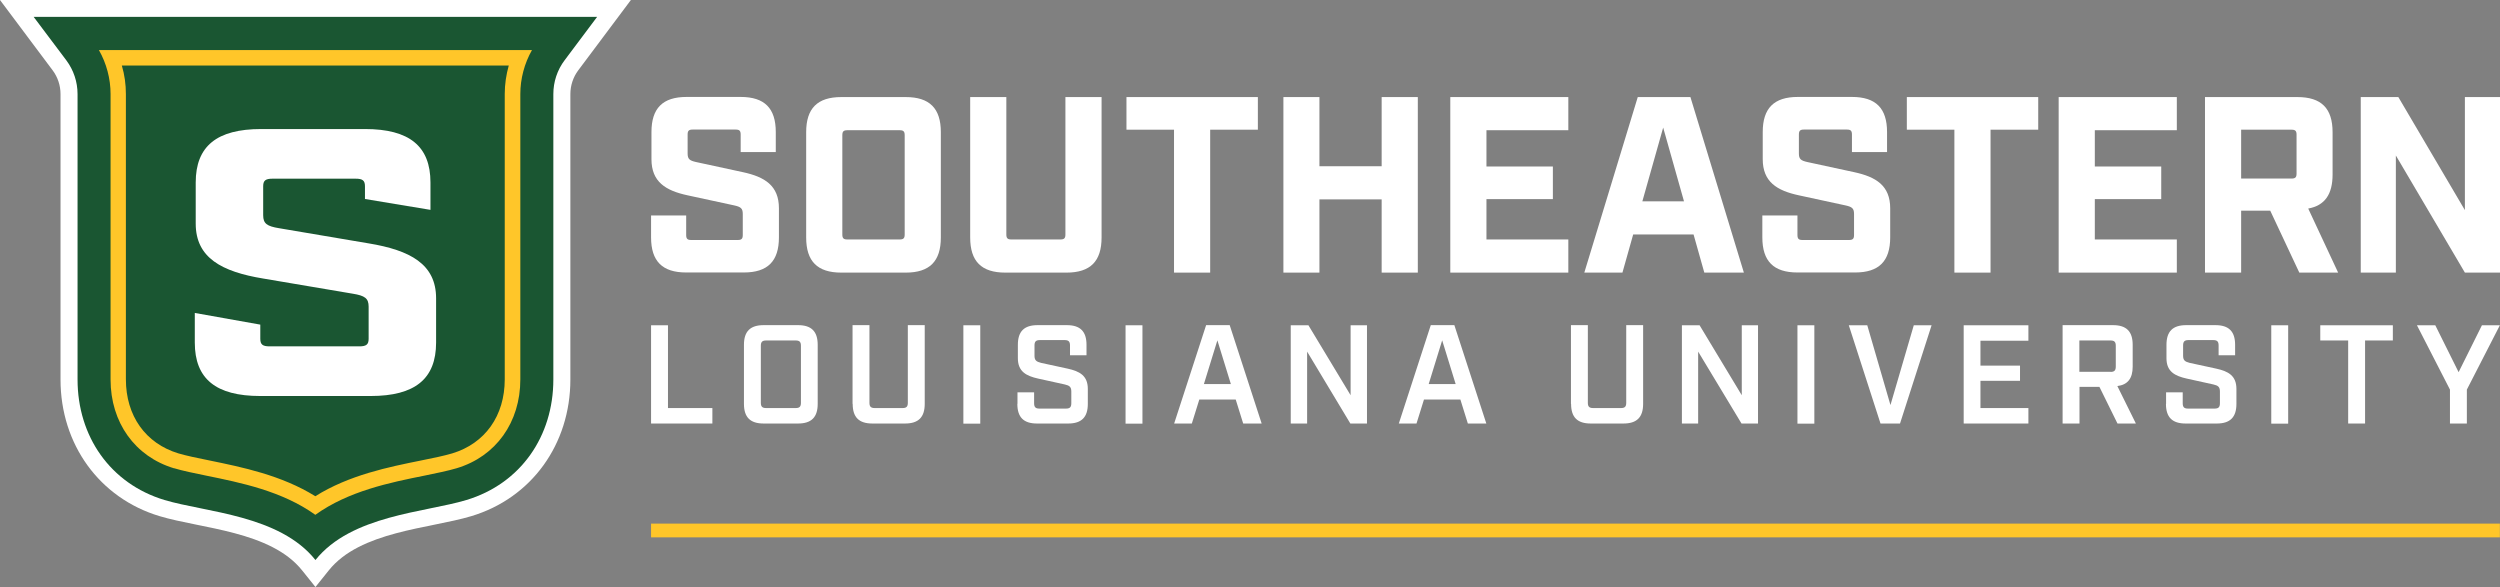 <?xml version="1.0" encoding="UTF-8"?>
<svg id="Layer_2" data-name="Layer 2" xmlns="http://www.w3.org/2000/svg" viewBox="0 0 190.84 44.81">
  <rect x="0" y="0" width="190.84" height="44.81" fill="#808080" stroke="none"/>
  <defs>
    <style>
      .cls-1 {
        fill: #fff;
      }

      .cls-2 {
        fill: #ffc629;
      }

      .cls-3 {
        fill: #1a5632;
      }
    </style>
  </defs>
  <g id="Layer_1-2" data-name="Layer 1">
    <g>
      <g>
        <path class="cls-1" d="M0,0l4.02,5.37c.39.52.6,1.16.6,1.81v21.79c0,4.95,2.97,9.05,7.56,10.43,3.19.96,8.49,1.14,10.89,4.15l1.01,1.26,1.01-1.26c2.4-3.01,7.7-3.19,10.89-4.15,4.59-1.38,7.56-5.48,7.56-10.43V7.18c0-.65.21-1.29.6-1.81l4.02-5.37H0Z"/>
        <path class="cls-3" d="M45.58,1.29l-2.48,3.31c-.56.74-.86,1.65-.86,2.58v21.79c0,4.33-2.49,7.95-6.64,9.2-3.14.95-8.78,1.15-11.52,4.58h0c-2.74-3.44-8.38-3.64-11.52-4.58-4.15-1.25-6.64-4.87-6.64-9.2V7.18c0-.93-.3-1.83-.86-2.58L2.57,1.29h43.01Z"/>
        <path class="cls-2" d="M13.28,35.74c.66.2,1.54.38,2.47.57,2.59.53,5.79,1.17,8.32,2.99,2.53-1.82,5.73-2.47,8.32-2.99.93-.19,1.81-.37,2.48-.57,2.99-.9,4.85-3.5,4.85-6.78V7.18c0-1.17.31-2.34.89-3.36H7.55c.58,1.02.89,2.19.89,3.36v21.79c0,3.28,1.86,5.88,4.85,6.78ZM38.84,4.99c-.2.71-.31,1.44-.31,2.18v21.79c0,2.78-1.5,4.89-4.01,5.65-.61.18-1.46.36-2.37.54-2.48.5-5.5,1.11-8.08,2.73-2.59-1.61-5.6-2.22-8.08-2.73-.9-.18-1.76-.36-2.37-.54-2.51-.76-4.01-2.87-4.01-5.65V7.18c0-.74-.1-1.47-.31-2.18h29.53Z"/>
        <path class="cls-1" d="M27.86,14.22c0-.44-.18-.58-.71-.58h-6.35c-.54,0-.71.15-.71.58v2.21c0,.64.29.84,1.21.99l6.85,1.16c3.14.52,5.14,1.57,5.14,4.19v3.38c0,2.77-1.61,4.08-5,4.08h-8.42c-3.39,0-5-1.31-5-4.08v-2.26l5,.89v1.08c0,.44.18.58.71.58h6.85c.54,0,.71-.15.71-.58v-2.45c0-.64-.29-.84-1.21-.99l-6.85-1.16c-3.14-.52-5.14-1.57-5.14-4.19v-3.14c0-2.77,1.61-4.08,5-4.08h7.92c3.39,0,5,1.31,5,4.08v2.09l-5-.83v-.97Z"/>
      </g>
      <rect class="cls-2" x="49.7" y="39.97" width="141.13" height="1.05"/>
      <g>
        <path class="cls-1" d="M49.7,18.13v-1.68h2.68v1.49c0,.29.1.38.38.38h3.56c.29,0,.38-.1.38-.38v-1.61c0-.42-.15-.54-.65-.65l-3.56-.77c-1.68-.36-2.76-1.03-2.76-2.76v-2.07c0-1.82.86-2.68,2.68-2.68h4.13c1.82,0,2.68.86,2.68,2.68v1.53h-2.68v-1.34c0-.29-.1-.38-.38-.38h-3.29c-.29,0-.38.1-.38.38v1.45c0,.42.15.54.65.65l3.56.77c1.68.36,2.76,1.03,2.76,2.76v2.22c0,1.82-.86,2.68-2.68,2.68h-4.4c-1.82,0-2.68-.86-2.68-2.68Z"/>
        <path class="cls-1" d="M61.54,18.13v-8.04c0-1.82.86-2.68,2.68-2.68h4.92c1.82,0,2.68.86,2.68,2.68v8.04c0,1.82-.86,2.68-2.68,2.68h-4.92c-1.82,0-2.68-.86-2.68-2.68ZM68.68,18.28c.29,0,.38-.1.38-.38v-7.58c0-.29-.1-.38-.38-.38h-4c-.29,0-.38.1-.38.38v7.58c0,.29.1.38.38.38h4Z"/>
        <path class="cls-1" d="M74.06,18.13V7.41h2.76v10.49c0,.29.1.38.38.38h3.75c.29,0,.38-.1.38-.38V7.41h2.76v10.72c0,1.82-.86,2.68-2.68,2.68h-4.67c-1.82,0-2.68-.86-2.68-2.68Z"/>
        <polygon class="cls-1" points="89.62 9.9 85.99 9.9 85.99 7.41 96.02 7.41 96.02 9.9 92.38 9.9 92.38 20.81 89.62 20.81 89.62 9.9"/>
        <polygon class="cls-1" points="97.97 7.41 100.72 7.41 100.72 12.69 105.47 12.69 105.47 7.41 108.23 7.41 108.23 20.81 105.47 20.81 105.47 15.22 100.72 15.22 100.72 20.81 97.97 20.81 97.97 7.41"/>
        <polygon class="cls-1" points="110.71 7.41 119.72 7.41 119.72 9.94 113.47 9.94 113.47 12.71 118.54 12.71 118.54 15.2 113.47 15.2 113.47 18.28 119.72 18.28 119.72 20.81 110.71 20.81 110.71 7.41"/>
        <path class="cls-1" d="M129.26,17.9h-4.59l-.82,2.91h-2.91l4.08-13.4h4.02l4.08,13.4h-3.02l-.82-2.91ZM128.55,15.37l-1.59-5.63-1.59,5.63h3.18Z"/>
        <path class="cls-1" d="M134.53,18.13v-1.68h2.68v1.49c0,.29.1.38.38.38h3.56c.29,0,.38-.1.38-.38v-1.61c0-.42-.15-.54-.65-.65l-3.56-.77c-1.68-.36-2.76-1.03-2.76-2.76v-2.07c0-1.82.86-2.68,2.68-2.68h4.13c1.82,0,2.68.86,2.68,2.68v1.53h-2.68v-1.34c0-.29-.1-.38-.38-.38h-3.29c-.29,0-.38.1-.38.38v1.45c0,.42.15.54.65.65l3.56.77c1.68.36,2.76,1.03,2.76,2.76v2.22c0,1.82-.86,2.68-2.68,2.68h-4.4c-1.82,0-2.68-.86-2.68-2.68Z"/>
        <polygon class="cls-1" points="149.19 9.9 145.56 9.9 145.56 7.41 155.59 7.41 155.59 9.9 151.95 9.9 151.95 20.81 149.19 20.81 149.19 9.9"/>
        <polygon class="cls-1" points="157.15 7.41 166.17 7.41 166.17 9.94 159.91 9.94 159.91 12.71 164.98 12.71 164.98 15.2 159.91 15.2 159.91 18.28 166.17 18.28 166.17 20.81 157.15 20.81 157.15 7.41"/>
        <path class="cls-1" d="M178.49,20.81h-2.97l-2.22-4.73h-2.22v4.73h-2.76V7.41h7.06c1.82,0,2.68.86,2.68,2.68v3.23c0,1.51-.59,2.37-1.86,2.6l2.28,4.88ZM174.93,13.63c.29,0,.38-.1.38-.38v-2.97c0-.29-.1-.38-.38-.38h-3.85v3.73h3.85Z"/>
        <polygon class="cls-1" points="180.21 7.41 183.08 7.41 188.16 16.04 188.16 7.41 190.84 7.41 190.84 20.81 188.16 20.81 182.89 11.87 182.89 20.81 180.21 20.81 180.21 7.41"/>
        <g>
          <polygon class="cls-1" points="49.7 24.83 50.99 24.83 50.99 31.15 54.38 31.15 54.38 32.33 49.7 32.33 49.7 24.83"/>
          <path class="cls-1" d="M56.79,30.83v-4.51c0-1.02.48-1.5,1.5-1.5h2.63c1.02,0,1.5.48,1.5,1.5v4.51c0,1.02-.48,1.5-1.5,1.5h-2.63c-1.02,0-1.5-.48-1.5-1.5ZM60.74,31.15c.29,0,.4-.11.4-.4v-4.36c0-.29-.11-.4-.4-.4h-2.25c-.3,0-.41.11-.41.4v4.36c0,.29.11.4.41.4h2.25Z"/>
          <path class="cls-1" d="M65.08,30.83v-6.01h1.29v5.93c0,.29.11.4.41.4h2.12c.29,0,.4-.11.4-.4v-5.93h1.29v6.01c0,1.02-.48,1.5-1.5,1.5h-2.5c-1.02,0-1.5-.48-1.5-1.5Z"/>
          <rect class="cls-1" x="73.54" y="24.83" width="1.29" height="7.51"/>
          <path class="cls-1" d="M77.67,30.83v-.88h1.27v.83c0,.3.11.41.4.41h2.04c.29,0,.4-.11.4-.41v-.9c0-.34-.14-.45-.49-.53l-2.04-.45c-.9-.2-1.55-.53-1.55-1.55v-1.03c0-1.02.48-1.5,1.5-1.5h2.24c1.02,0,1.5.48,1.5,1.5v.8h-1.26v-.75c0-.3-.11-.41-.41-.41h-1.89c-.3,0-.41.11-.41.41v.79c0,.34.14.45.5.54l2.03.44c.91.2,1.54.53,1.54,1.55v1.14c0,1.02-.48,1.5-1.5,1.5h-2.38c-1.02,0-1.5-.48-1.5-1.5Z"/>
          <rect class="cls-1" x="85.92" y="24.83" width="1.29" height="7.51"/>
          <path class="cls-1" d="M94.33,30.5h-2.78l-.57,1.83h-1.35l2.44-7.51h1.8l2.44,7.51h-1.41l-.57-1.83ZM93.96,29.32l-1.03-3.34-1.03,3.34h2.06Z"/>
          <polygon class="cls-1" points="98.53 24.83 99.88 24.83 103.1 30.17 103.1 24.83 104.35 24.83 104.35 32.33 103.08 32.33 99.78 26.84 99.78 32.33 98.53 32.33 98.53 24.83"/>
          <path class="cls-1" d="M111.48,30.5h-2.78l-.57,1.83h-1.35l2.44-7.51h1.8l2.44,7.51h-1.41l-.57-1.83ZM111.12,29.32l-1.03-3.34-1.03,3.34h2.06Z"/>
          <path class="cls-1" d="M119.92,30.83v-6.01h1.29v5.93c0,.29.11.4.41.4h2.12c.29,0,.4-.11.4-.4v-5.93h1.29v6.01c0,1.02-.48,1.5-1.5,1.5h-2.5c-1.02,0-1.5-.48-1.5-1.5Z"/>
          <polygon class="cls-1" points="128.39 24.83 129.74 24.83 132.96 30.17 132.96 24.83 134.2 24.83 134.2 32.33 132.94 32.33 129.63 26.84 129.63 32.33 128.39 32.33 128.39 24.83"/>
          <rect class="cls-1" x="137.21" y="24.83" width="1.29" height="7.51"/>
          <polygon class="cls-1" points="141.13 24.83 142.54 24.83 144.31 30.92 146.09 24.83 147.45 24.83 145.04 32.33 143.55 32.33 141.13 24.83"/>
          <polygon class="cls-1" points="149.9 24.83 154.84 24.83 154.84 26.01 151.18 26.01 151.18 27.91 154.2 27.91 154.2 29.07 151.18 29.07 151.18 31.15 154.84 31.15 154.84 32.33 149.9 32.33 149.9 24.83"/>
          <path class="cls-1" d="M163.03,32.33h-1.39l-1.38-2.8h-1.52v2.8h-1.29v-7.51h3.85c1.02,0,1.5.48,1.5,1.5v1.67c0,.9-.38,1.38-1.17,1.48l1.41,2.85ZM161.11,28.39c.29,0,.4-.11.4-.41v-1.59c0-.29-.11-.4-.4-.4h-2.38v2.39h2.38Z"/>
          <path class="cls-1" d="M165.35,30.83v-.88h1.27v.83c0,.3.11.41.4.41h2.04c.29,0,.4-.11.4-.41v-.9c0-.34-.14-.45-.49-.53l-2.04-.45c-.9-.2-1.55-.53-1.55-1.55v-1.03c0-1.02.48-1.5,1.5-1.5h2.24c1.02,0,1.5.48,1.5,1.5v.8h-1.26v-.75c0-.3-.11-.41-.41-.41h-1.89c-.3,0-.41.11-.41.41v.79c0,.34.14.45.5.54l2.03.44c.91.2,1.54.53,1.54,1.55v1.14c0,1.02-.48,1.5-1.5,1.5h-2.38c-1.02,0-1.5-.48-1.5-1.5Z"/>
          <rect class="cls-1" x="173.38" y="24.83" width="1.29" height="7.51"/>
          <polygon class="cls-1" points="179.25 25.99 177.12 25.99 177.12 24.83 182.66 24.83 182.66 25.99 180.54 25.99 180.54 32.33 179.25 32.33 179.25 25.99"/>
          <polygon class="cls-1" points="187.02 29.74 184.5 24.83 185.9 24.83 187.68 28.41 189.46 24.83 190.83 24.83 188.31 29.74 188.31 32.33 187.02 32.33 187.02 29.74"/>
        </g>
      </g>
    </g>
  </g>
</svg>